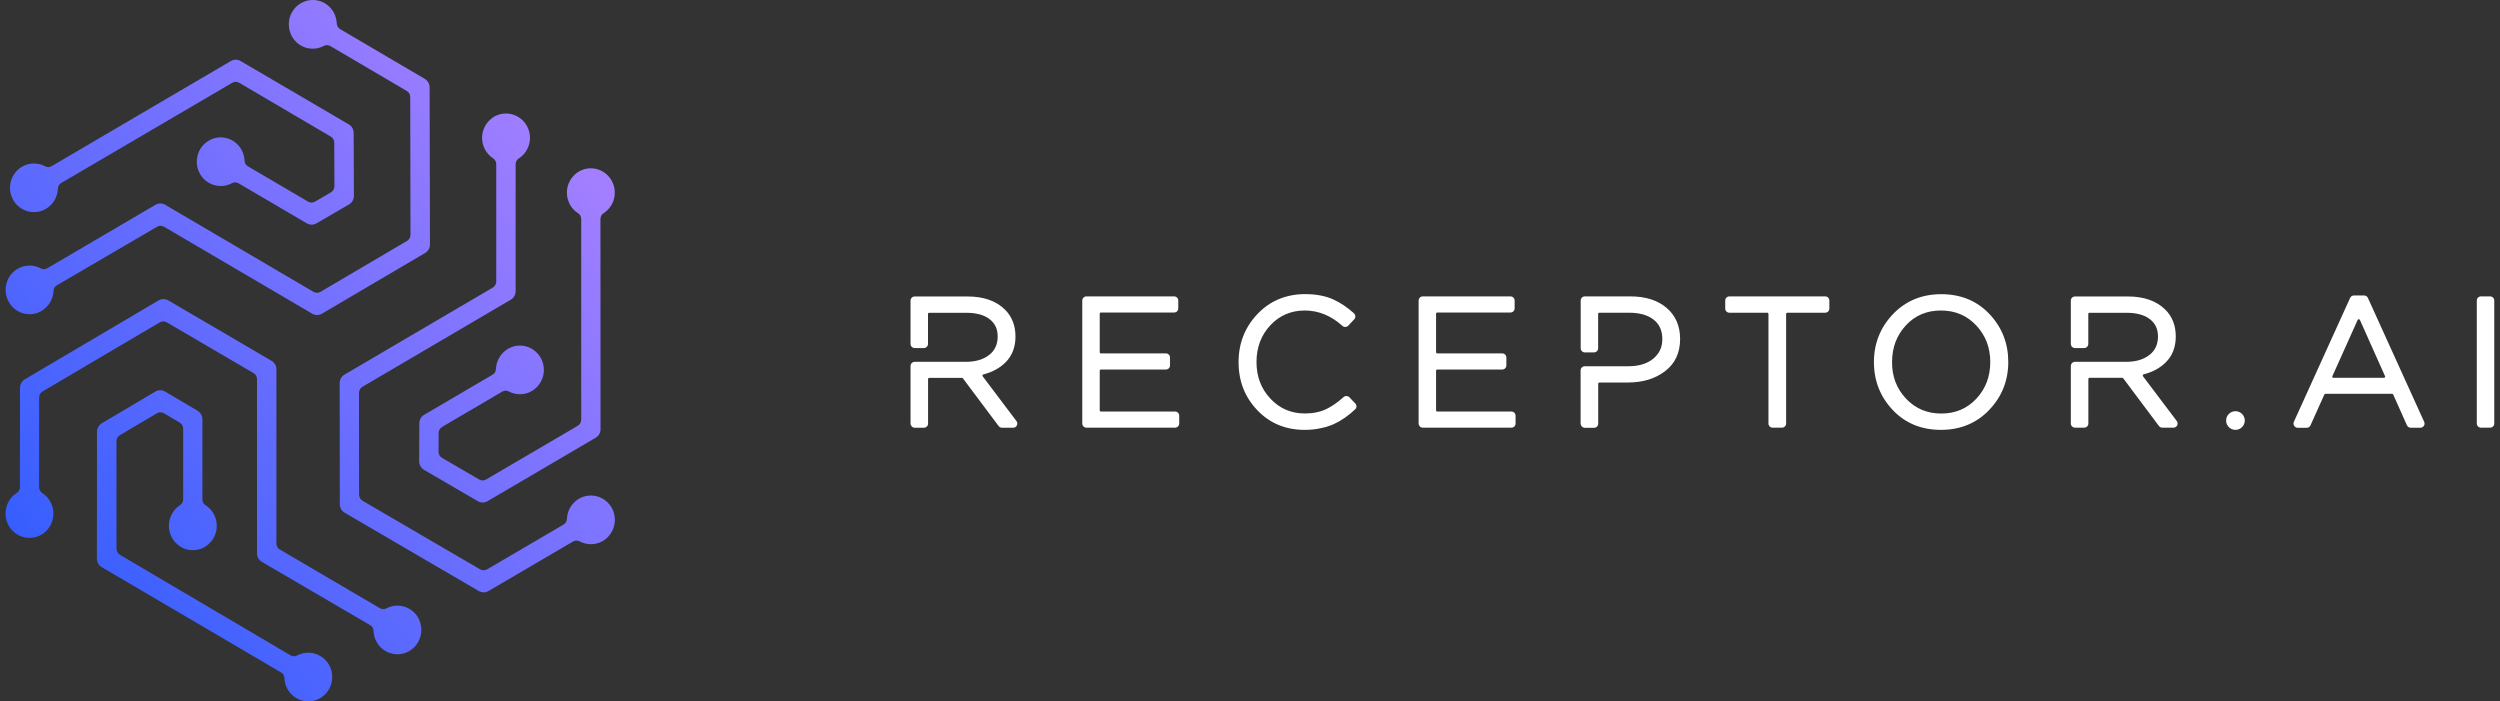 <?xml version="1.0" encoding="UTF-8"?> <svg xmlns="http://www.w3.org/2000/svg" width="221" height="62" viewBox="0 0 221 62" fill="none"><rect x="0" y="0" width="221" height="62" fill="#333333" stroke="none"/> <path fill-rule="evenodd" clip-rule="evenodd" d="M4.189 23.708L13.75 18.101C13.894 18.016 14.053 17.978 14.205 17.985C14.365 17.993 14.524 18.039 14.653 18.132L27.712 25.797C27.811 25.852 27.917 25.882 28.023 25.882C28.129 25.882 28.236 25.852 28.334 25.797L35.983 21.294C36.082 21.24 36.157 21.155 36.211 21.062C36.264 20.97 36.286 20.862 36.286 20.746L36.264 8.577C36.264 8.461 36.233 8.353 36.18 8.261C36.127 8.168 36.051 8.091 35.953 8.037L29.207 4.073C29.116 4.019 29.01 3.988 28.911 3.988C28.812 3.988 28.706 4.012 28.615 4.066C28.114 4.328 27.553 4.366 27.052 4.22C26.551 4.073 26.096 3.726 25.815 3.233C25.527 2.716 25.466 2.13 25.602 1.598C25.739 1.073 26.073 0.603 26.566 0.302L26.589 0.287C27.097 -0.006 27.674 -0.068 28.198 0.071C28.714 0.21 29.177 0.549 29.472 1.05L29.488 1.073C29.571 1.228 29.639 1.39 29.685 1.552C29.73 1.721 29.761 1.891 29.768 2.061C29.776 2.168 29.806 2.276 29.852 2.361C29.905 2.446 29.981 2.523 30.072 2.577L37.539 6.965C37.668 7.042 37.781 7.15 37.857 7.281C37.933 7.412 37.979 7.559 37.979 7.721L38.009 21.602C38.009 21.756 37.971 21.911 37.895 22.042C37.819 22.173 37.713 22.289 37.577 22.366L28.456 27.733C28.327 27.81 28.175 27.849 28.031 27.849C27.887 27.849 27.735 27.81 27.606 27.733L14.501 20.044C14.402 19.991 14.296 19.96 14.198 19.96C14.091 19.96 13.985 19.991 13.886 20.044L5.031 25.219C4.94 25.273 4.864 25.35 4.811 25.435C4.758 25.52 4.728 25.62 4.728 25.728C4.713 26.083 4.606 26.438 4.417 26.746C4.235 27.039 3.984 27.301 3.673 27.486C3.165 27.787 2.588 27.841 2.064 27.702C1.541 27.564 1.07 27.216 0.782 26.7C0.486 26.183 0.433 25.597 0.569 25.065C0.706 24.533 1.048 24.055 1.556 23.762C1.875 23.576 2.224 23.484 2.573 23.476C2.929 23.468 3.286 23.553 3.597 23.723C3.696 23.777 3.794 23.8 3.893 23.8C3.992 23.792 4.09 23.762 4.189 23.708ZM45.582 14.523C45.582 14.415 45.605 14.307 45.658 14.222C45.703 14.13 45.779 14.052 45.87 13.998C46.174 13.806 46.417 13.536 46.591 13.22C46.758 12.911 46.849 12.556 46.849 12.186C46.849 11.592 46.614 11.053 46.227 10.667C45.847 10.281 45.316 10.034 44.732 10.034C44.148 10.034 43.617 10.274 43.237 10.667C42.858 11.053 42.615 11.592 42.615 12.186C42.615 12.556 42.706 12.911 42.873 13.212C43.04 13.528 43.29 13.798 43.586 13.991C43.677 14.052 43.746 14.13 43.791 14.214C43.837 14.299 43.867 14.407 43.867 14.515V24.88C43.867 24.995 43.837 25.103 43.783 25.196C43.73 25.288 43.654 25.366 43.556 25.427L30.451 33.116C30.315 33.193 30.209 33.309 30.14 33.432C30.064 33.563 30.026 33.718 30.026 33.864L30.041 44.576C30.041 44.738 30.087 44.884 30.163 45.015C30.239 45.147 30.353 45.262 30.482 45.331L42.327 52.249C42.463 52.326 42.615 52.365 42.759 52.365C42.911 52.365 43.063 52.319 43.192 52.241L50.658 47.869C50.749 47.815 50.856 47.784 50.954 47.784C51.053 47.784 51.159 47.807 51.25 47.861C51.402 47.938 51.561 48 51.728 48.046C51.888 48.085 52.062 48.108 52.237 48.108C52.821 48.108 53.352 47.869 53.731 47.475C54.111 47.09 54.354 46.55 54.354 45.956C54.354 45.362 54.118 44.823 53.731 44.437C53.344 44.051 52.821 43.805 52.237 43.805C51.667 43.805 51.152 44.028 50.772 44.398C50.393 44.769 50.142 45.285 50.12 45.856C50.112 45.964 50.082 46.072 50.036 46.157C49.983 46.242 49.907 46.319 49.816 46.373L43.063 50.329C42.964 50.383 42.858 50.414 42.752 50.414C42.645 50.414 42.539 50.383 42.44 50.329L32.052 44.267C31.954 44.213 31.878 44.129 31.825 44.036C31.772 43.943 31.741 43.836 31.741 43.72L31.734 34.736C31.734 34.62 31.764 34.512 31.817 34.419C31.87 34.327 31.946 34.25 32.045 34.188L45.104 26.522C45.248 26.453 45.369 26.337 45.453 26.198C45.536 26.067 45.582 25.905 45.582 25.744V14.523ZM53.079 19.366C53.079 19.258 53.102 19.15 53.155 19.065C53.2 18.973 53.276 18.895 53.367 18.841C53.663 18.649 53.914 18.379 54.088 18.062C54.255 17.754 54.346 17.407 54.346 17.029C54.346 16.435 54.111 15.896 53.724 15.51C53.344 15.124 52.813 14.877 52.229 14.877C51.645 14.877 51.114 15.117 50.734 15.51C50.355 15.896 50.112 16.435 50.112 17.029C50.112 17.399 50.211 17.754 50.37 18.062C50.537 18.379 50.787 18.649 51.091 18.841C51.182 18.903 51.258 18.98 51.303 19.065C51.349 19.15 51.379 19.258 51.379 19.366V37.095C51.379 37.211 51.349 37.319 51.296 37.411C51.243 37.504 51.167 37.581 51.068 37.643L42.972 42.386C42.873 42.44 42.767 42.471 42.668 42.471C42.562 42.471 42.456 42.44 42.357 42.386L39.071 40.473C38.973 40.419 38.897 40.334 38.844 40.242C38.791 40.149 38.768 40.041 38.768 39.926L38.775 38.283C38.775 38.167 38.806 38.059 38.859 37.967C38.912 37.874 38.988 37.797 39.087 37.735L44.398 34.62C44.489 34.566 44.596 34.535 44.694 34.535C44.793 34.535 44.891 34.558 44.99 34.612C45.134 34.689 45.294 34.751 45.461 34.789C45.62 34.828 45.794 34.851 45.961 34.851C46.546 34.851 47.077 34.612 47.456 34.219C47.836 33.833 48.078 33.293 48.078 32.7C48.078 32.106 47.843 31.566 47.456 31.18C47.077 30.795 46.546 30.548 45.961 30.548C45.392 30.548 44.876 30.779 44.497 31.149C44.117 31.52 43.867 32.036 43.844 32.607C43.837 32.715 43.806 32.823 43.761 32.908C43.708 32.993 43.632 33.07 43.541 33.124L37.516 36.656C37.379 36.733 37.273 36.841 37.19 36.972C37.114 37.103 37.068 37.25 37.068 37.411L37.053 40.735C37.045 40.897 37.083 41.059 37.159 41.198C37.235 41.337 37.341 41.453 37.485 41.537L42.243 44.306C42.372 44.383 42.516 44.422 42.668 44.422C42.812 44.422 42.956 44.383 43.093 44.306L52.639 38.707C52.775 38.63 52.882 38.522 52.965 38.391C53.041 38.26 53.087 38.113 53.087 37.951L53.079 19.366ZM32.712 55.257C32.804 55.311 32.88 55.388 32.933 55.473C32.986 55.557 33.016 55.665 33.016 55.773C33.031 56.136 33.138 56.491 33.32 56.799C33.494 57.1 33.752 57.362 34.071 57.547C34.579 57.848 35.156 57.902 35.679 57.763C36.203 57.624 36.673 57.277 36.962 56.761C37.258 56.244 37.311 55.658 37.174 55.126C37.038 54.593 36.696 54.115 36.188 53.822C35.869 53.637 35.528 53.545 35.186 53.537C34.83 53.529 34.481 53.614 34.169 53.776C34.071 53.822 33.972 53.853 33.873 53.845C33.775 53.845 33.676 53.815 33.578 53.761L24.738 48.578C24.639 48.524 24.563 48.439 24.51 48.347C24.457 48.254 24.434 48.146 24.434 48.031V32.646C24.434 32.491 24.396 32.337 24.32 32.214C24.244 32.083 24.138 31.967 24.009 31.898L14.873 26.553C14.736 26.476 14.585 26.438 14.441 26.438C14.289 26.438 14.137 26.484 14.008 26.561L2.193 33.532C2.057 33.61 1.951 33.725 1.882 33.856C1.806 33.987 1.768 34.142 1.768 34.296L1.761 43.057C1.761 43.164 1.738 43.273 1.685 43.357C1.639 43.45 1.564 43.527 1.472 43.581C1.328 43.673 1.199 43.782 1.078 43.905C0.964 44.028 0.858 44.167 0.774 44.321C0.486 44.838 0.425 45.424 0.562 45.956C0.698 46.488 1.04 46.967 1.548 47.26C2.057 47.553 2.633 47.614 3.157 47.475C3.681 47.337 4.151 46.99 4.439 46.473C4.72 45.972 4.788 45.409 4.659 44.892C4.538 44.368 4.219 43.897 3.741 43.589C3.65 43.527 3.574 43.45 3.529 43.365C3.483 43.28 3.453 43.172 3.453 43.064L3.461 35.144C3.461 35.029 3.491 34.921 3.536 34.828C3.59 34.736 3.665 34.658 3.764 34.604L14.122 28.497C14.22 28.443 14.327 28.412 14.433 28.412C14.539 28.412 14.645 28.443 14.744 28.497L22.408 32.977C22.507 33.031 22.582 33.116 22.636 33.209C22.689 33.301 22.719 33.409 22.719 33.525V48.856C22.712 49.018 22.742 49.18 22.818 49.326C22.894 49.465 23 49.581 23.144 49.666L32.712 55.257ZM24.836 59.437L8.992 50.136C8.856 50.059 8.749 49.943 8.674 49.812C8.598 49.681 8.56 49.527 8.567 49.373L8.575 38.167C8.575 38.013 8.613 37.867 8.689 37.735C8.765 37.604 8.871 37.496 9 37.419L13.735 34.612C13.879 34.527 14.031 34.489 14.19 34.496C14.349 34.504 14.501 34.55 14.63 34.635L17.46 36.309C17.597 36.386 17.703 36.502 17.779 36.633C17.855 36.764 17.893 36.918 17.893 37.072V44.144C17.893 44.26 17.916 44.36 17.969 44.445C18.015 44.537 18.09 44.614 18.181 44.668C18.659 44.977 18.978 45.447 19.1 45.972C19.221 46.488 19.16 47.059 18.88 47.56C18.584 48.077 18.113 48.424 17.597 48.563C17.073 48.702 16.497 48.648 15.988 48.347L15.966 48.331C15.473 48.031 15.139 47.56 15.002 47.036C14.865 46.504 14.918 45.918 15.214 45.401L15.23 45.378C15.313 45.231 15.412 45.1 15.518 44.984C15.632 44.861 15.768 44.753 15.905 44.661C15.996 44.599 16.072 44.522 16.117 44.437C16.163 44.352 16.193 44.244 16.193 44.136V37.905C16.193 37.789 16.163 37.681 16.117 37.589C16.064 37.496 15.988 37.419 15.89 37.358L14.494 36.532C14.395 36.471 14.289 36.447 14.182 36.447C14.076 36.447 13.97 36.478 13.871 36.532L10.601 38.468C10.502 38.53 10.426 38.607 10.373 38.692C10.32 38.784 10.297 38.892 10.297 39.008V48.501C10.297 48.617 10.328 48.725 10.381 48.817C10.434 48.91 10.51 48.987 10.608 49.049L25.686 57.933C25.777 57.987 25.883 58.017 25.982 58.017C26.081 58.017 26.187 57.994 26.278 57.94C26.589 57.771 26.946 57.694 27.302 57.701C27.644 57.709 27.993 57.802 28.311 57.987C28.82 58.287 29.161 58.766 29.298 59.29C29.434 59.822 29.381 60.408 29.085 60.925C28.797 61.442 28.319 61.789 27.803 61.927C27.279 62.066 26.71 62.012 26.202 61.712H26.194C25.876 61.526 25.625 61.264 25.443 60.963C25.261 60.655 25.155 60.3 25.14 59.938C25.132 59.83 25.102 59.722 25.056 59.637C25.003 59.568 24.927 59.49 24.836 59.437ZM4.568 14.685C4.477 14.739 4.371 14.77 4.272 14.77C4.174 14.77 4.068 14.746 3.977 14.693C3.665 14.53 3.309 14.446 2.952 14.453C2.611 14.461 2.262 14.554 1.943 14.739C1.435 15.04 1.093 15.518 0.956 16.042C0.82 16.574 0.873 17.16 1.169 17.677C1.457 18.194 1.935 18.533 2.451 18.68C2.975 18.818 3.552 18.764 4.06 18.463C4.379 18.279 4.629 18.016 4.811 17.715C4.993 17.407 5.1 17.052 5.115 16.69C5.122 16.582 5.153 16.474 5.198 16.389C5.251 16.304 5.327 16.227 5.418 16.173L20.526 7.32C20.625 7.266 20.731 7.235 20.837 7.235C20.943 7.235 21.05 7.266 21.148 7.32L29.237 12.07C29.336 12.124 29.412 12.209 29.465 12.294C29.518 12.387 29.548 12.495 29.548 12.61L29.564 16.459C29.564 16.574 29.533 16.682 29.48 16.775C29.427 16.867 29.351 16.944 29.252 17.006L27.849 17.823C27.75 17.877 27.644 17.908 27.538 17.908C27.431 17.908 27.333 17.877 27.234 17.823L21.922 14.708C21.824 14.654 21.755 14.577 21.702 14.492C21.649 14.407 21.619 14.307 21.619 14.191C21.611 14.021 21.581 13.852 21.535 13.69C21.49 13.543 21.437 13.397 21.361 13.258L21.338 13.22C21.05 12.703 20.572 12.364 20.056 12.217C19.547 12.078 18.986 12.132 18.492 12.41L18.455 12.433C17.946 12.734 17.605 13.204 17.468 13.736C17.331 14.268 17.385 14.854 17.681 15.371C17.961 15.872 18.417 16.212 18.925 16.358C19.433 16.505 19.995 16.466 20.496 16.196C20.594 16.142 20.693 16.119 20.792 16.119C20.89 16.119 20.989 16.15 21.088 16.204L27.113 19.736C27.241 19.813 27.393 19.859 27.545 19.859C27.689 19.859 27.841 19.821 27.978 19.744L30.816 18.093C30.952 18.024 31.073 17.908 31.157 17.77C31.241 17.638 31.286 17.476 31.286 17.314L31.263 11.746C31.263 11.592 31.225 11.446 31.149 11.315C31.081 11.191 30.975 11.076 30.838 10.998L21.277 5.4C21.148 5.323 20.997 5.276 20.845 5.276C20.701 5.276 20.549 5.315 20.412 5.392L4.568 14.685Z" fill="url(#paint0_linear)"></path> <path fill-rule="evenodd" clip-rule="evenodd" d="M218.949 37.438V26.568C218.949 26.467 218.991 26.373 219.056 26.308C219.121 26.242 219.216 26.201 219.317 26.201H220.124C220.225 26.201 220.32 26.242 220.385 26.308C220.451 26.373 220.492 26.467 220.492 26.568V37.438C220.492 37.539 220.451 37.633 220.385 37.698C220.32 37.763 220.225 37.805 220.124 37.805H219.317C219.216 37.805 219.121 37.763 219.056 37.698C218.991 37.633 218.949 37.539 218.949 37.438ZM183.062 37.438V32.352C183.062 32.251 183.103 32.157 183.169 32.092C183.234 32.027 183.329 31.985 183.43 31.985H187.976C188.397 31.985 188.777 31.932 189.115 31.831C189.454 31.731 189.75 31.577 190.006 31.382C190.261 31.187 190.451 30.95 190.575 30.678C190.7 30.406 190.765 30.099 190.765 29.75C190.765 29.418 190.706 29.123 190.587 28.868C190.468 28.614 190.284 28.395 190.047 28.212C189.804 28.023 189.507 27.881 189.169 27.792C188.825 27.697 188.433 27.65 187.988 27.65H184.712C184.682 27.65 184.652 27.662 184.635 27.68C184.617 27.697 184.605 27.727 184.605 27.756V30.4C184.605 30.501 184.563 30.595 184.498 30.66C184.433 30.726 184.338 30.767 184.237 30.767H183.43C183.329 30.767 183.234 30.726 183.169 30.66C183.103 30.595 183.062 30.501 183.062 30.4V26.574C183.062 26.473 183.103 26.378 183.169 26.314C183.234 26.248 183.329 26.207 183.43 26.207H188.089C189.525 26.207 190.635 26.597 191.418 27.378C191.727 27.68 191.952 28.035 192.106 28.425C192.261 28.821 192.338 29.259 192.338 29.738C192.338 30.684 192.041 31.447 191.454 32.032C191.198 32.287 190.908 32.5 190.581 32.677C190.255 32.855 189.899 32.991 189.501 33.091C189.483 33.097 189.465 33.103 189.454 33.115C189.442 33.127 189.43 33.139 189.424 33.162C189.418 33.18 189.418 33.198 189.418 33.215C189.418 33.233 189.43 33.251 189.442 33.263L192.427 37.219C192.468 37.279 192.498 37.343 192.498 37.409C192.504 37.474 192.492 37.545 192.463 37.604C192.433 37.669 192.385 37.716 192.326 37.752C192.267 37.787 192.201 37.805 192.13 37.805H191.151C191.092 37.805 191.038 37.793 190.985 37.769C190.931 37.746 190.89 37.704 190.854 37.663L187.697 33.446C187.685 33.428 187.673 33.416 187.661 33.41C187.649 33.405 187.632 33.399 187.614 33.399H184.718C184.688 33.399 184.658 33.41 184.641 33.428C184.623 33.446 184.611 33.476 184.611 33.505V37.438C184.611 37.539 184.569 37.633 184.504 37.698C184.439 37.763 184.344 37.805 184.243 37.805H183.436C183.335 37.805 183.24 37.763 183.175 37.698C183.103 37.633 183.062 37.539 183.062 37.438ZM80.492 37.438V32.352C80.492 32.251 80.534 32.157 80.599 32.092C80.664 32.027 80.759 31.985 80.86 31.985H85.406C85.828 31.985 86.207 31.932 86.546 31.831C86.884 31.731 87.181 31.577 87.436 31.382C87.691 31.187 87.881 30.95 88.005 30.678C88.13 30.406 88.195 30.099 88.195 29.75C88.195 29.418 88.136 29.123 88.017 28.868C87.899 28.614 87.715 28.395 87.477 28.212C87.234 28.023 86.943 27.881 86.599 27.792C86.255 27.697 85.857 27.65 85.418 27.65H82.142C82.112 27.65 82.083 27.662 82.065 27.68C82.047 27.697 82.035 27.727 82.035 27.756V30.4C82.035 30.501 81.994 30.595 81.928 30.66C81.863 30.726 81.768 30.767 81.667 30.767H80.86C80.759 30.767 80.664 30.726 80.599 30.66C80.534 30.595 80.492 30.501 80.492 30.4V26.574C80.492 26.473 80.534 26.378 80.599 26.314C80.664 26.248 80.759 26.207 80.86 26.207H85.519C86.955 26.207 88.065 26.597 88.848 27.378C89.151 27.68 89.382 28.035 89.537 28.431C89.691 28.827 89.768 29.265 89.768 29.744C89.768 30.69 89.471 31.453 88.884 32.038C88.629 32.293 88.338 32.506 88.011 32.683C87.685 32.861 87.329 32.997 86.931 33.097C86.914 33.103 86.896 33.109 86.884 33.121C86.872 33.133 86.86 33.144 86.854 33.168C86.848 33.186 86.848 33.203 86.848 33.221C86.848 33.239 86.86 33.257 86.872 33.269L89.857 37.225C89.899 37.284 89.928 37.349 89.928 37.414C89.934 37.48 89.922 37.55 89.893 37.61C89.863 37.675 89.816 37.722 89.756 37.758C89.697 37.793 89.632 37.811 89.56 37.811H88.581C88.522 37.811 88.469 37.799 88.415 37.775C88.362 37.752 88.32 37.71 88.284 37.669L85.127 33.452C85.115 33.434 85.103 33.422 85.092 33.416C85.08 33.41 85.062 33.405 85.044 33.405H82.148C82.118 33.405 82.089 33.416 82.071 33.434C82.053 33.452 82.041 33.481 82.041 33.511V37.444C82.041 37.545 82 37.639 81.934 37.704C81.869 37.769 81.774 37.811 81.673 37.811H80.866C80.765 37.811 80.67 37.769 80.605 37.704C80.54 37.633 80.492 37.539 80.492 37.438ZM95.673 37.438V26.568C95.673 26.467 95.715 26.373 95.78 26.308C95.845 26.242 95.94 26.201 96.041 26.201H103.792C103.893 26.201 103.988 26.242 104.053 26.308C104.118 26.373 104.16 26.467 104.16 26.568V27.26C104.16 27.36 104.118 27.455 104.053 27.52C103.988 27.585 103.893 27.626 103.792 27.626H97.323C97.293 27.626 97.264 27.638 97.246 27.656C97.228 27.674 97.216 27.703 97.216 27.733V31.134C97.216 31.163 97.228 31.193 97.246 31.21C97.264 31.228 97.293 31.24 97.323 31.24H103.062C103.163 31.24 103.258 31.281 103.323 31.346C103.388 31.412 103.43 31.506 103.43 31.607V32.299C103.43 32.399 103.388 32.494 103.323 32.559C103.258 32.624 103.163 32.665 103.062 32.665H97.323C97.293 32.665 97.264 32.677 97.246 32.695C97.228 32.713 97.216 32.742 97.216 32.772V36.273C97.216 36.303 97.228 36.332 97.246 36.35C97.264 36.368 97.293 36.38 97.323 36.38H103.875C103.976 36.38 104.071 36.421 104.136 36.486C104.201 36.551 104.243 36.646 104.243 36.746V37.438C104.243 37.539 104.201 37.633 104.136 37.698C104.071 37.763 103.976 37.805 103.875 37.805H96.041C95.94 37.805 95.845 37.763 95.78 37.698C95.715 37.633 95.673 37.539 95.673 37.438ZM115.323 38C114.486 38 113.721 37.852 113.026 37.568C112.332 37.279 111.703 36.847 111.151 36.267C110.599 35.688 110.178 35.043 109.905 34.333C109.626 33.623 109.489 32.843 109.489 32.003C109.489 31.169 109.632 30.4 109.911 29.691C110.19 28.981 110.611 28.336 111.169 27.751C111.727 27.165 112.362 26.727 113.062 26.438C113.762 26.148 114.534 26 115.376 26C115.863 26 116.314 26.041 116.724 26.118C117.139 26.195 117.519 26.314 117.869 26.473C118.184 26.615 118.492 26.793 118.795 26.994C119.098 27.195 119.394 27.431 119.691 27.697C119.727 27.733 119.756 27.768 119.78 27.816C119.798 27.857 119.81 27.904 119.816 27.958C119.816 28.005 119.81 28.052 119.792 28.1C119.774 28.147 119.75 28.188 119.715 28.224L119.192 28.786C119.127 28.857 119.032 28.898 118.937 28.904C118.842 28.91 118.747 28.874 118.676 28.809C118.166 28.354 117.632 28.011 117.074 27.786C116.522 27.561 115.946 27.449 115.353 27.449C114.741 27.449 114.184 27.555 113.673 27.774C113.163 27.993 112.706 28.318 112.302 28.75C111.893 29.188 111.59 29.673 111.382 30.217C111.181 30.761 111.074 31.352 111.074 32.003C111.074 33.286 111.483 34.369 112.308 35.244C112.718 35.682 113.181 36.013 113.685 36.226C114.19 36.445 114.747 36.551 115.353 36.551C116.071 36.551 116.706 36.421 117.246 36.161C117.495 36.042 117.744 35.895 118 35.717C118.255 35.54 118.51 35.339 118.771 35.102C118.842 35.037 118.937 35.007 119.032 35.007C119.127 35.013 119.216 35.049 119.287 35.12L119.81 35.67C119.881 35.741 119.911 35.841 119.911 35.93C119.911 36.025 119.869 36.119 119.798 36.184C119.495 36.468 119.192 36.717 118.878 36.935C118.563 37.154 118.243 37.338 117.917 37.486C117.555 37.651 117.157 37.775 116.724 37.858C116.29 37.959 115.822 38 115.323 38ZM125.406 37.438V26.568C125.406 26.467 125.448 26.373 125.513 26.308C125.578 26.242 125.673 26.201 125.774 26.201H133.525C133.626 26.201 133.721 26.242 133.786 26.308C133.851 26.373 133.893 26.467 133.893 26.568V27.26C133.893 27.36 133.851 27.455 133.786 27.52C133.721 27.585 133.626 27.626 133.525 27.626H127.056C127.026 27.626 126.997 27.638 126.979 27.656C126.961 27.674 126.949 27.703 126.949 27.733V31.134C126.949 31.163 126.961 31.193 126.979 31.21C126.997 31.228 127.026 31.24 127.056 31.24H132.795C132.896 31.24 132.991 31.281 133.056 31.346C133.121 31.412 133.163 31.506 133.163 31.607V32.299C133.163 32.399 133.121 32.494 133.056 32.559C132.991 32.624 132.896 32.665 132.795 32.665H127.056C127.026 32.665 126.997 32.677 126.979 32.695C126.961 32.713 126.949 32.742 126.949 32.772V36.273C126.949 36.303 126.961 36.332 126.979 36.35C126.997 36.368 127.026 36.38 127.056 36.38H133.608C133.709 36.38 133.804 36.421 133.869 36.486C133.934 36.551 133.976 36.646 133.976 36.746V37.438C133.976 37.539 133.934 37.633 133.869 37.698C133.804 37.763 133.709 37.805 133.608 37.805H125.774C125.673 37.805 125.578 37.763 125.513 37.698C125.454 37.633 125.406 37.539 125.406 37.438ZM139.727 37.438V32.742C139.727 32.642 139.768 32.547 139.833 32.482C139.899 32.417 139.994 32.376 140.095 32.376H143.952C144.866 32.376 145.596 32.157 146.142 31.713C146.409 31.494 146.611 31.24 146.747 30.956C146.884 30.666 146.949 30.341 146.949 29.974C146.949 29.229 146.694 28.655 146.178 28.253C145.917 28.052 145.608 27.898 145.252 27.798C144.89 27.697 144.48 27.644 144.023 27.644H141.382C141.353 27.644 141.323 27.656 141.305 27.674C141.287 27.692 141.276 27.721 141.276 27.751V30.785C141.276 30.885 141.234 30.98 141.169 31.045C141.103 31.11 141.009 31.151 140.908 31.151H140.1C140 31.151 139.905 31.11 139.839 31.045C139.774 30.98 139.733 30.885 139.733 30.785V26.568C139.733 26.467 139.774 26.373 139.839 26.308C139.905 26.242 140 26.201 140.1 26.201H144.124C145.46 26.201 146.522 26.538 147.317 27.206C147.715 27.544 148.017 27.946 148.219 28.407C148.421 28.868 148.522 29.389 148.522 29.968C148.522 31.187 148.077 32.139 147.192 32.813C146.753 33.144 146.261 33.399 145.715 33.564C145.169 33.73 144.569 33.813 143.917 33.813H141.388C141.359 33.813 141.329 33.825 141.311 33.842C141.293 33.86 141.282 33.89 141.282 33.919V37.45C141.282 37.55 141.24 37.645 141.175 37.71C141.109 37.775 141.014 37.817 140.914 37.817H140.106C140.006 37.817 139.911 37.775 139.845 37.71C139.768 37.633 139.727 37.539 139.727 37.438ZM156.332 37.438V27.751C156.332 27.721 156.32 27.692 156.302 27.674C156.284 27.656 156.255 27.644 156.225 27.644H152.878C152.777 27.644 152.682 27.603 152.617 27.538C152.552 27.473 152.51 27.378 152.51 27.277V26.568C152.51 26.467 152.552 26.373 152.617 26.308C152.682 26.242 152.777 26.201 152.878 26.201H161.347C161.448 26.201 161.543 26.242 161.608 26.308C161.673 26.373 161.715 26.467 161.715 26.568V27.277C161.715 27.378 161.673 27.473 161.608 27.538C161.543 27.603 161.448 27.644 161.347 27.644H158C157.97 27.644 157.94 27.656 157.922 27.674C157.905 27.692 157.893 27.721 157.893 27.751V37.438C157.893 37.539 157.851 37.633 157.786 37.698C157.721 37.763 157.626 37.805 157.525 37.805H156.7C156.599 37.805 156.504 37.763 156.439 37.698C156.373 37.633 156.332 37.539 156.332 37.438ZM175.851 36.232C175.293 36.823 174.652 37.261 173.94 37.556C173.228 37.852 172.439 38 171.578 38C170.718 38 169.928 37.852 169.216 37.562C168.504 37.267 167.869 36.829 167.317 36.243C166.765 35.658 166.35 35.013 166.071 34.304C165.792 33.594 165.655 32.831 165.655 32.003C165.655 31.181 165.798 30.418 166.077 29.714C166.356 29.01 166.777 28.36 167.335 27.774C167.893 27.189 168.534 26.745 169.246 26.45C169.958 26.154 170.747 26.006 171.608 26.006C172.468 26.006 173.258 26.154 173.97 26.444C174.682 26.739 175.317 27.177 175.869 27.762C176.421 28.348 176.836 28.993 177.115 29.702C177.394 30.412 177.531 31.175 177.531 32.003C177.531 32.825 177.388 33.588 177.109 34.292C176.83 35.002 176.409 35.646 175.851 36.232ZM168.492 35.238C168.902 35.676 169.371 36.007 169.887 36.226C170.403 36.445 170.979 36.557 171.608 36.557C172.86 36.557 173.893 36.119 174.712 35.244C175.121 34.806 175.424 34.315 175.632 33.777C175.833 33.239 175.94 32.648 175.94 32.003C175.94 30.731 175.525 29.649 174.7 28.768C174.29 28.33 173.822 27.999 173.305 27.78C172.789 27.561 172.213 27.449 171.584 27.449C170.955 27.449 170.385 27.555 169.869 27.774C169.353 27.993 168.89 28.318 168.486 28.756C168.077 29.194 167.774 29.685 167.566 30.223C167.365 30.761 167.258 31.352 167.258 31.997C167.246 33.275 167.661 34.357 168.492 35.238ZM202.777 37.29L207.75 26.337C207.78 26.272 207.828 26.219 207.887 26.177C207.946 26.142 208.011 26.118 208.089 26.118H208.985C209.056 26.118 209.127 26.142 209.187 26.177C209.246 26.213 209.293 26.272 209.323 26.337L214.296 37.29C214.32 37.349 214.332 37.409 214.332 37.468C214.326 37.527 214.308 37.586 214.273 37.639C214.237 37.693 214.195 37.734 214.142 37.763C214.089 37.793 214.029 37.811 213.964 37.811H213.109C213.038 37.811 212.967 37.787 212.908 37.752C212.848 37.716 212.801 37.657 212.771 37.592L211.56 34.877C211.549 34.859 211.537 34.842 211.519 34.83C211.501 34.818 211.483 34.812 211.46 34.812H205.572C205.549 34.812 205.531 34.818 205.513 34.83C205.495 34.842 205.483 34.859 205.471 34.877L204.249 37.598C204.219 37.663 204.172 37.722 204.112 37.758C204.053 37.793 203.988 37.817 203.911 37.817H203.115C203.05 37.817 202.991 37.799 202.937 37.769C202.884 37.74 202.836 37.698 202.807 37.645C202.771 37.592 202.753 37.533 202.747 37.474C202.741 37.409 202.753 37.343 202.777 37.29ZM206.284 33.399H210.736C210.753 33.399 210.771 33.393 210.789 33.387C210.807 33.381 210.819 33.363 210.83 33.351C210.842 33.334 210.848 33.316 210.848 33.304C210.848 33.286 210.848 33.269 210.836 33.251L208.617 28.283C208.605 28.265 208.593 28.247 208.575 28.236C208.557 28.224 208.54 28.218 208.516 28.218C208.492 28.218 208.474 28.224 208.457 28.236C208.439 28.247 208.427 28.265 208.415 28.283L206.184 33.251C206.178 33.269 206.172 33.286 206.172 33.304C206.172 33.322 206.178 33.34 206.19 33.357C206.201 33.375 206.213 33.387 206.231 33.393C206.249 33.393 206.267 33.399 206.284 33.399Z" fill="white"></path> <circle cx="197.614" cy="37.175" r="0.825" fill="white"></circle> <defs> <linearGradient id="paint0_linear" x1="2.992" y1="55" x2="54.492" y2="12" gradientUnits="userSpaceOnUse"> <stop stop-color="#2F5CFE"></stop> <stop offset="1" stop-color="#A981FF"></stop> </linearGradient> </defs> </svg> 